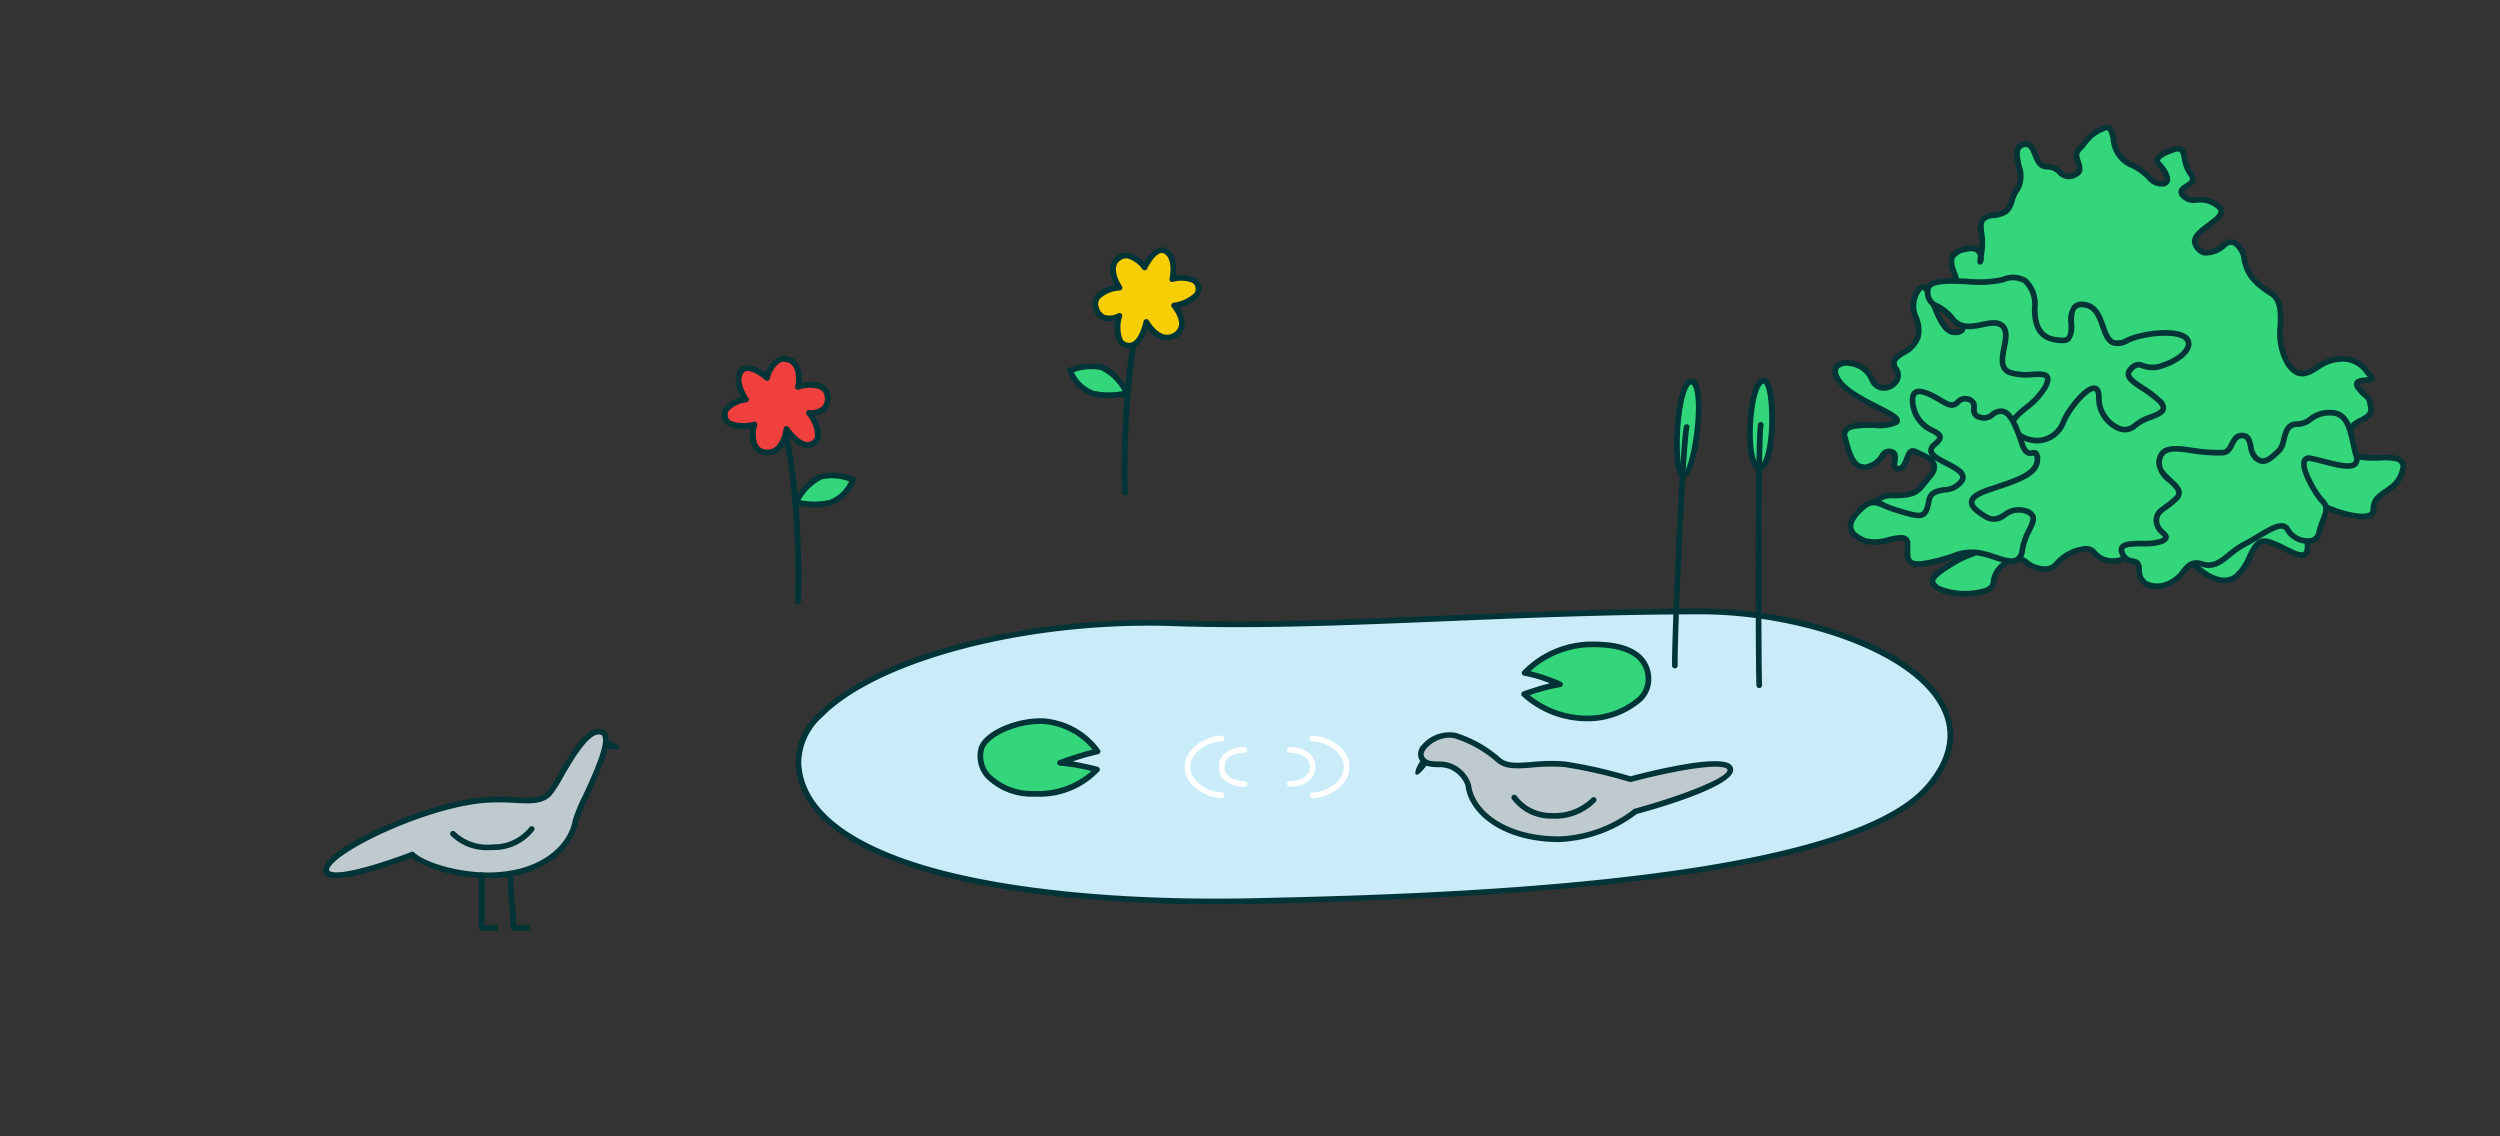 <svg xmlns="http://www.w3.org/2000/svg" width="220" height="100" viewBox="0 0 220 100">
  <rect x="0" y="0" width="220" height="100" fill="#333333" stroke="none"/>
  <defs>
    <style>
      .b1098250-021b-4cec-8097-17a346b8214e, .b57748a7-3228-46d8-9e4c-a3c05982af24 {
        fill: #33d67b;
      }

      .e5802a1d-9f2f-463d-905f-6f223c1484f5 {
        fill: #053437;
      }

      .bc38eead-7964-42cc-85f8-06b7a76abd60 {
        fill: #caecf9;
      }

      .e255883b-28f6-402b-8050-96ac4a632b8e, .f44c2c6f-123f-44e2-8e10-c8f2d8407059 {
        fill: #003437;
      }

      .a3653771-20ce-4de8-b23a-4048280841cc {
        fill: #fff;
      }

      .b57748a7-3228-46d8-9e4c-a3c05982af24, .be6853fc-5320-44a1-9c31-5e4bc784a3fc, .e255883b-28f6-402b-8050-96ac4a632b8e {
        fill-rule: evenodd;
      }

      .e51057a3-d11e-4697-921c-dab8532bacb9 {
        fill: #f0403d;
      }

      .ba476de6-0b1a-4053-8bbb-c25561372eb8 {
        fill: #f7ce05;
      }

      .be6853fc-5320-44a1-9c31-5e4bc784a3fc {
        fill: #bfcacf;
      }

      .bd4dcf60-3242-4d76-9541-15657ddbfe9c {
        fill: none;
      }
    </style>
  </defs>
  <g id="a2aad559-1fa9-444f-8b1b-db0d5071ce1a" data-name="Layer 2">
    <g id="a22ede4f-374f-4909-b078-0fcff00db3de" data-name="Layer 6">
      <g>
        <g>
          <g>
            <path class="b1098250-021b-4cec-8097-17a346b8214e" d="M182.707,15.31c-1.396.698-1.286-.643-2.572-.643s-.857-2.358-2.143-1.929.429,2.786-.429,3.858-.214,2.136-2.143,2.354-.643,1.504-1.072,3.433.857-1.072-1.5-.429-.214,2.143-.643,4.072,1.5,3.215-.214,3.215-2.143-5.358-3.215-3.643.429,2.572,0,4.072-2.786,1.5-1.929,2.786-1.5,2.572-2.143.857-4.072-1.929-3.001,0,6.001,3.215,5.144,3.858-4.929-.429-4.501,1.286.857,3.001,2.143,2.572,1.072-1.5,1.929-1.286-.214,1.5.643,1.5.643-1.929,1.5-1.5,2.358.857,1.286,2.143-1.072,1.715-3.215,1.715-2.786,1.929-1.5,3.001,1.715.429,4.072.429,7.073-1.884,6.215-.085-1.929,1.585-3.643,2.656S169.634,51.102,170.491,51.745s4.929.872,4.929-.53,2.143-2.47,2.786-1.827,2.143,1.072,2.786.214,2.572-1.715,3.215-1.072a2.173,2.173,0,0,0,3.001.429c1.5-.857,4.929-.214,5.787.643s2.572,2.143,3.858,1.072,1.286-3.429,2.786-3.001,3.429,2.143,3.429.429-.857-.643-1.286-1.715a1.74,1.74,0,0,1,2.572-1.929c1.715.857,4.501,1.5,4.501.429s.643-1.286,1.5-1.929,1.715-2.143.643-2.572-4.501.643-4.501-1.5,2.358-1.715,2.143-3.001-.214-.643-1.072-1.715,1.715-.429,1.072-1.072-.857-1.5-2.786-1.5-3.001,2.572-4.501.429.214-5.144-1.5-6.215-2.143-1.929-2.358-3.001-.857-1.929-1.715-1.286-1.929,1.286-2.572,0,3.429-2.358,1.929-3.429-2.143,0-3.001-.857,1.5-.857.643-1.929-.214-2.572-1.5-2.143-1.715.857-1.286,1.286,1.286,1.715.214,1.715-.857-.857-2.786-1.715-1.072-3.429-2.143-3.215-1.715,1.286-2.358,1.929S183.565,14.882,182.707,15.31Z"/>
            <path class="e5802a1d-9f2f-463d-905f-6f223c1484f5" d="M173.005,52.496a5.326,5.326,0,0,1-2.665-.551,1.073,1.073,0,0,1-.527-.832c.021-.509.583-.942,1.831-1.723a10.894,10.894,0,0,1,1.509-.766,3.22,3.22,0,0,0,2.042-1.787c.088-.185.09-.287.064-.319-.219-.282-1.86.063-2.946.291a17,17,0,0,1-3.107.471,13.591,13.591,0,0,0-1.754.121,2.62,2.62,0,0,1-2.479-.607,1.87,1.87,0,0,1-.646-2.092,2.303,2.303,0,0,1,2.307-1.352c1.73,0,1.921-.241,2.632-1.14.116-.146.243-.307.391-.484a.936.936,0,0,0,.304-.741c-.083-.362-.676-.633-1.152-.851-.125-.058-.246-.112-.356-.168a.217.217,0,0,0-.139-.032c-.1.04-.208.329-.286.54-.16.43-.38,1.019-.964,1.019a.595.595,0,0,1-.478-.187.909.909,0,0,1-.093-.762c.069-.446.036-.517-.133-.56-.262-.065-.327.013-.548.315a2.328,2.328,0,0,1-1.242.966,1.376,1.376,0,0,1-1.134-.053c-.703-.386-1.019-1.449-1.33-2.696a.909.909,0,0,1,.135-.819c.432-.55,1.564-.55,2.658-.539a4.731,4.731,0,0,0,1.778-.173,7.535,7.535,0,0,0-1.561-.922c-1.348-.686-3.024-1.539-3.631-2.63a1.164,1.164,0,0,1-.094-1.272,1.408,1.408,0,0,1,1.388-.449,2.624,2.624,0,0,1,2.16,1.513.903.903,0,0,0,.763.661,1.079,1.079,0,0,0,.978-.498.704.704,0,0,0-.04-.794,1.051,1.051,0,0,1-.211-.81c.09-.423.499-.683.932-.958a2.348,2.348,0,0,0,1.177-1.226,2.501,2.501,0,0,0-.155-1.547,2.692,2.692,0,0,1,.184-2.59c.075-.12.315-.489.666-.453.484.042.765.735,1.153,1.695.412,1.018.925,2.284,1.607,2.284.407,0,.466-.08.467-.08.045-.066-.092-.415-.174-.624a3.818,3.818,0,0,1-.323-2.315,3.557,3.557,0,0,0-.248-1.909,2.045,2.045,0,0,1-.116-1.597,1.763,1.763,0,0,1,1.187-.753,1.543,1.543,0,0,1,1.396.116,6.124,6.124,0,0,0-.057-1.26,1.832,1.832,0,0,1,.162-1.396,1.551,1.551,0,0,1,1.106-.472c1.102-.125,1.22-.495,1.414-1.108a3.279,3.279,0,0,1,.562-1.153c.329-.412.179-1.129.033-1.822-.179-.853-.381-1.819.512-2.117.889-.294,1.185.453,1.402.999.228.571.396.918.819.918a1.817,1.817,0,0,1,1.281.538c.335.282.535.455,1.179.131h.001c.211-.105.218-.223.046-.734a1.238,1.238,0,0,1,.103-1.362c.151-.15.302-.326.458-.508a3.826,3.826,0,0,1,2.028-1.489c.721-.135.864.551.992,1.163a2.517,2.517,0,0,0,1.301,2.068,5.299,5.299,0,0,1,1.79,1.23,1.083,1.083,0,0,0,.895.463c.143,0,.238-.027.258-.074.085-.206-.293-.858-.648-1.214a.655.655,0,0,1-.219-.632c.095-.401.589-.73,1.603-1.068a.975.975,0,0,1,.828.004c.308.179.38.543.464.966a2.759,2.759,0,0,0,.482,1.255.895.895,0,0,1,.237.699c-.059.354-.378.558-.659.737-.131.084-.35.225-.357.296-.002.018.02.078.117.176a1.049,1.049,0,0,0,.984.281,2.666,2.666,0,0,1,1.985.55.889.889,0,0,1,.438.703c.006.526-.58.963-1.199,1.426-.762.568-1.285,1.001-1.09,1.392a.977.977,0,0,0,.606.586c.465.108,1.064-.279,1.591-.674a1.066,1.066,0,0,1,1.062-.209,2.114,2.114,0,0,1,1.049,1.646c.213,1.064.634,1.832,2.245,2.838,1.003.626.975,1.791.945,3.023a5.203,5.203,0,0,0,.627,3.26c.789,1.129,1.34.789,2.25.227a3.896,3.896,0,0,1,2.046-.762,2.823,2.823,0,0,1,2.629,1.19,4.919,4.919,0,0,0,.334.384.435.435,0,0,1,.158.462c-.089.252-.399.283-.759.32a1.751,1.751,0,0,0-.579.118,1.49,1.49,0,0,0,.127.191,3.66,3.66,0,0,0,.612.629c.305.249.37.36.511,1.201.125.75-.441,1.063-.94,1.34a1.779,1.779,0,0,0-1.199,1.701.973.973,0,0,0,.265.735c.469.458,1.52.431,2.443.41a4.675,4.675,0,0,1,1.635.123.963.963,0,0,1,.647.793,2.85,2.85,0,0,1-1.232,2.211c-.154.115-.302.218-.44.312-.619.429-.96.665-.96,1.416a.701.701,0,0,1-.349.623c-.87.537-3.209-.176-4.514-.828a1.523,1.523,0,0,0-1.792.186,1.372,1.372,0,0,0-.437,1.428.597.597,0,0,0,.515.435c.432.108.789.286.789,1.372a.959.959,0,0,1-.367.893c-.47.292-1.182-.07-2.007-.484a8.596,8.596,0,0,0-1.373-.597c-.672-.189-.934.288-1.387,1.223a4.993,4.993,0,0,1-1.171,1.73c-1.572,1.311-3.609-.501-4.195-1.087-.786-.786-4.087-1.402-5.485-.604a2.413,2.413,0,0,1-3.302-.469.809.809,0,0,0-.596-.147,3.664,3.664,0,0,0-2.242,1.193,1.487,1.487,0,0,1-1.123.574,2.885,2.885,0,0,1-2.04-.763c-.165-.165-.573-.155-1.014.027a2.012,2.012,0,0,0-1.346,1.623,1.035,1.035,0,0,1-.673.937A4.804,4.804,0,0,1,173.005,52.496Zm1.772-6.581a1.044,1.044,0,0,1,.874.295.767.767,0,0,1-.006.843,3.698,3.698,0,0,1-2.294,2.031,10.29,10.29,0,0,0-1.442.73c-.766.479-1.584,1.015-1.597,1.32-.005.105.105.243.328.41a5.923,5.923,0,0,0,4.133.159c.396-.198.396-.417.396-.489a2.513,2.513,0,0,1,1.654-2.085,1.421,1.421,0,0,1,1.559.081,2.374,2.374,0,0,0,1.651.617.986.986,0,0,0,.758-.376,4.123,4.123,0,0,1,2.607-1.391,1.21,1.21,0,0,1,.984.292,1.923,1.923,0,0,0,2.7.389c1.616-.927,5.167-.238,6.087.684.511.51,2.271,2.094,3.521,1.056a4.548,4.548,0,0,0,1.041-1.563c.43-.886.879-1.799,1.974-1.485a8.938,8.938,0,0,1,1.461.63c.574.289,1.291.646,1.52.507.084-.052.13-.218.13-.468,0-.784-.154-.822-.41-.887a1.076,1.076,0,0,1-.858-.734,1.857,1.857,0,0,1,.563-1.981,2.02,2.02,0,0,1,2.353-.265c1.535.768,3.491,1.179,4.028.85a.207.207,0,0,0,.111-.197c0-1.013.519-1.372,1.176-1.827.134-.092.275-.19.424-.302a2.449,2.449,0,0,0,1.038-1.744.475.475,0,0,0-.338-.395,4.679,4.679,0,0,0-1.437-.089c-1.028.029-2.186.054-2.805-.551a1.464,1.464,0,0,1-.416-1.094,2.262,2.262,0,0,1,1.456-2.139c.55-.304.751-.453.689-.82-.119-.722-.144-.742-.333-.896a4.206,4.206,0,0,1-.687-.704.741.741,0,0,1-.196-.703c.138-.329.59-.375.988-.416.062-.007.14-.015.209-.023-.099-.107-.189-.219-.279-.33a2.329,2.329,0,0,0-2.241-1.006,3.46,3.46,0,0,0-1.783.688c-.872.537-1.859,1.149-2.923-.365A5.671,5.671,0,0,1,200.431,28.612c.027-1.134.051-2.112-.711-2.588-1.755-1.097-2.234-1.99-2.47-3.164a1.718,1.718,0,0,0-.737-1.276.597.597,0,0,0-.582.143,2.66,2.66,0,0,1-2.006.76,1.454,1.454,0,0,1-.939-.849c-.398-.795.471-1.443,1.238-2.016.446-.334,1.001-.748.998-1.021-.001-.092-.078-.193-.229-.302a2.193,2.193,0,0,0-1.663-.457,1.53,1.53,0,0,1-1.369-.427.715.715,0,0,1-.261-.584c.033-.309.313-.488.585-.662.193-.124.413-.265.436-.398a.473.473,0,0,0-.135-.305,3.206,3.206,0,0,1-.582-1.47c-.059-.291-.112-.566-.225-.632a.603.603,0,0,0-.419.039c-1.143.381-1.262.657-1.273.709-.01.042.019.097.085.163.272.272.996,1.181.757,1.759a.687.687,0,0,1-.72.383,1.564,1.564,0,0,1-1.248-.609,4.805,4.805,0,0,0-1.64-1.127,2.958,2.958,0,0,1-1.587-2.423c-.152-.728-.218-.812-.405-.775a3.401,3.401,0,0,0-1.747,1.326c-.165.191-.324.375-.483.534-.187.187-.117.445.019.85.136.406.342,1.021-.297,1.341h-.001a1.314,1.314,0,0,1-1.726-.197,1.343,1.343,0,0,0-.958-.419c-.792,0-1.064-.684-1.283-1.232-.269-.674-.397-.838-.78-.71-.424.142-.377.6-.181,1.54a2.701,2.701,0,0,1-.132,2.237,2.83,2.83,0,0,0-.477.992c-.211.665-.41,1.293-1.834,1.453a1.151,1.151,0,0,0-.771.286c-.155.196-.112.562-.058,1.025a5.496,5.496,0,0,1-.026,1.928c-.011.047-.02.09-.028.129a.91.91,0,0,1-.112.643.267.267,0,0,1-.308.051c-.148-.08-.188-.198-.087-.71a.567.567,0,0,0-.129-.273c-.218-.237-.67-.174-1.015-.081a1.349,1.349,0,0,0-.877.508c-.151.281-.012.709.151,1.204a4.024,4.024,0,0,1,.261,2.174,3.352,3.352,0,0,0,.301,2.023c.176.449.314.804.121,1.088a1.034,1.034,0,0,1-.88.299c-1.02,0-1.578-1.379-2.07-2.597-.206-.508-.551-1.359-.733-1.385,0,0-.07.015-.199.221a2.197,2.197,0,0,0-.132,2.17,2.921,2.921,0,0,1,.16,1.838,2.804,2.804,0,0,1-1.389,1.511c-.342.218-.665.423-.711.64a.598.598,0,0,0,.138.429,1.204,1.204,0,0,1,.054,1.326,1.613,1.613,0,0,1-1.451.741,1.406,1.406,0,0,1-1.188-.983,2.145,2.145,0,0,0-1.749-1.191.991.991,0,0,0-.914.229c-.137.205-.013.522.115.753.532.957,2.134,1.771,3.42,2.427,1.227.624,1.817.942,1.853,1.351a.445.445,0,0,1-.197.402,4.065,4.065,0,0,1-2.102.287c-.891-.005-1.981-.009-2.263.348a.414.414,0,0,0-.044.39c.272,1.089.561,2.091,1.087,2.379a.888.888,0,0,0,.734.017,1.848,1.848,0,0,0,.996-.785.925.925,0,0,1,1.073-.506c.653.163.558.786.506,1.12a1.08,1.08,0,0,0-.021.361c.001-.001.009.011.098.011.221,0,.339-.274.495-.693.13-.349.265-.709.571-.83a.653.653,0,0,1,.545.05c.106.053.222.105.342.16.606.277,1.294.592,1.432,1.194a1.366,1.366,0,0,1-.406,1.173c-.145.174-.27.331-.383.475-.744.94-1.052,1.329-3.024,1.329a1.824,1.824,0,0,0-1.836,1.021,1.379,1.379,0,0,0,.496,1.537,2.137,2.137,0,0,0,2.099.496,13.934,13.934,0,0,1,1.813-.125,16.694,16.694,0,0,0,3.005-.46A14.684,14.684,0,0,1,174.778,45.915Z"/>
          </g>
          <g>
            <path class="b1098250-021b-4cec-8097-17a346b8214e" d="M187.212,29.953c-2.662,1.331-1.568-2.823-3.764-3.137s-.314,3.137-1.882,3.137-2.51-.627-2.51-2.823-.941-3.137-2.823-2.51-6.587-.627-6.587.941.941.941,2.196,2.51,3.451-.314,4.392.627-.941,3.451.627,4.078,4.078-.627,3.137,1.255-4.078,2.823-2.51,4.078a2.523,2.523,0,0,0,4.078-.941c.627-1.568,3.137-4.392,3.137-2.196s2.196,3.451,3.137,2.51,3.451-.941,2.196-2.196-3.451-1.882-2.51-2.823.941.314,2.823-.314,2.823-1.882,1.882-2.51S188.467,29.325,187.212,29.953Z"/>
            <path class="e5802a1d-9f2f-463d-905f-6f223c1484f5" d="M179.257,39.028a3.085,3.085,0,0,1-1.926-.724,1.167,1.167,0,0,1-.525-.892c-.007-.605.604-1.115,1.312-1.705a6.233,6.233,0,0,0,1.656-1.789c.235-.471.176-.605.161-.626-.091-.141-.647-.113-1.099-.093a5.076,5.076,0,0,1-2.068-.191c-1.057-.423-.832-1.549-.652-2.453.139-.695.27-1.353-.059-1.681-.319-.319-.896-.202-1.562-.068-.914.188-2.052.418-2.85-.579a4.017,4.017,0,0,0-1.31-1.086,1.482,1.482,0,0,1-.94-1.58.835.835,0,0,1,.263-.627c.561-.536,1.891-.481,3.437-.414a10.14,10.14,0,0,0,3.06-.138,2.386,2.386,0,0,1,2.213.125,3.069,3.069,0,0,1,.938,2.622c0,2.136.903,2.573,2.26,2.573a.366.366,0,0,0,.283-.092c.182-.184.178-.667.174-1.135a2.159,2.159,0,0,1,.415-1.684,1.241,1.241,0,0,1,1.046-.224c1.137.162,1.509,1.219,1.808,2.067.205.583.398,1.134.769,1.283a1.35,1.35,0,0,0,1.04-.19c1.229-.615,4.2-1.013,5.271-.298a.965.965,0,0,1,.472.955c-.103.76-1.05,1.545-2.414,1.999a2.64,2.64,0,0,1-1.922.04c-.332-.111-.442-.147-.804.214-.167.167-.157.266-.153.298.028.284.604.663,1.161,1.029a9.494,9.494,0,0,1,1.502,1.143,1.026,1.026,0,0,1,.404.906c-.096.464-.651.685-1.296.94a4.046,4.046,0,0,0-1.304.702,1.549,1.549,0,0,1-1.738.23,3.127,3.127,0,0,1-1.826-2.916c0-.317-.062-.534-.157-.553-.493-.083-2.013,1.631-2.497,2.842a2.756,2.756,0,0,1-1.853,1.678A2.714,2.714,0,0,1,179.257,39.028Zm.115-6.346c.453,0,.803.062.981.337.218.334.028.801-.133,1.123a6.611,6.611,0,0,1-1.783,1.949c-.584.487-1.136.948-1.132,1.316a.718.718,0,0,0,.338.506,2.454,2.454,0,0,0,2.174.541,2.259,2.259,0,0,0,1.516-1.38c.464-1.156,2.142-3.344,3.057-3.146.257.049.562.271.562,1.043a2.659,2.659,0,0,0,1.518,2.454,1.059,1.059,0,0,0,1.193-.121,4.372,4.372,0,0,1,1.473-.813c.445-.177.95-.377.991-.576.02-.097-.078-.262-.269-.452a9.115,9.115,0,0,0-1.424-1.078c-.743-.49-1.33-.877-1.384-1.396a.864.864,0,0,1,.298-.702,1.058,1.058,0,0,1,1.314-.335,2.171,2.171,0,0,0,1.606-.04c1.28-.426,2.014-1.123,2.076-1.591a.471.471,0,0,0-.253-.473c-.831-.555-3.554-.278-4.769.329h0a1.775,1.775,0,0,1-1.452.207c-.579-.234-.81-.889-1.053-1.581-.293-.833-.57-1.619-1.406-1.739a.799.799,0,0,0-.646.106c-.253.221-.248.771-.244,1.303a2.084,2.084,0,0,1-.319,1.49.862.862,0,0,1-.638.24c-1.908,0-2.76-.948-2.76-3.073a2.637,2.637,0,0,0-.731-2.217,1.926,1.926,0,0,0-1.762-.056,10.356,10.356,0,0,1-3.239.163c-1.247-.054-2.663-.114-3.069.275a.339.339,0,0,0-.108.266,1.013,1.013,0,0,0,.687,1.145,4.522,4.522,0,0,1,1.454,1.209c.606.759,1.457.584,2.359.402.74-.15,1.505-.305,2.015.204.518.518.354,1.338.195,2.132-.201,1.01-.277,1.641.348,1.891a4.586,4.586,0,0,0,1.859.157C179.012,32.691,179.2,32.682,179.372,32.682Zm7.84-2.729h0Z"/>
          </g>
          <g>
            <path class="b1098250-021b-4cec-8097-17a346b8214e" d="M176.1,36.185c-.84,0-.797.797-1.859.531s0-1.328-1.062-1.594-.797,1.062-2.125.266-3.187-1.859-2.656.531,3.453,1.859,1.859,3.187,3.187,1.859,2.391,3.187-2.656.266-2.922,1.859-.797,1.328-2.656.797-2.125-1.328-3.453,0-.797,2.125.531,2.656,3.719-1.062,3.719.266-.266,2.125,2.125,1.594,2.656-1.062,4.25-.797,3.453,1.594,3.719-.266,1.859-2.922.266-3.453-2.125,1.328-3.453.531-2.125-1.594.266-2.391,4.25-1.328,4.25-2.656-.797.266-1.328-1.328S176.897,36.185,176.1,36.185Z"/>
            <path class="e5802a1d-9f2f-463d-905f-6f223c1484f5" d="M168.796,49.882a1.273,1.273,0,0,1-.836-.232c-.371-.304-.361-.82-.35-1.418.003-.114.005-.234.005-.358a.295.295,0,0,0-.07-.234c-.174-.139-.75-.008-1.258.107a4.013,4.013,0,0,1-2.233.094c-.857-.343-1.326-.766-1.435-1.293-.109-.532.159-1.112.819-1.772a1.818,1.818,0,0,1,2.529-.49,9.716,9.716,0,0,0,1.169.427l.335.097c.831.24,1.379.399,1.633.241.166-.104.284-.402.373-.936.171-1.025.922-1.146,1.585-1.254a1.689,1.689,0,0,0,1.369-.693.277.277,0,0,0,.046-.233c-.089-.312-.73-.644-1.297-.936-.739-.381-1.438-.741-1.498-1.286a.921.921,0,0,1,.413-.796c.388-.322.381-.44.381-.445-.008-.08-.304-.244-.499-.353a3.168,3.168,0,0,1-1.825-2.143c-.187-.842-.106-1.374.245-1.628.592-.423,1.653.149,2.784.827.585.351.721.229.949.021a1.067,1.067,0,0,1,1.107-.314.892.892,0,0,1,.721,1.039c0,.322,0,.469.342.555a.843.843,0,0,0,.888-.188,1.382,1.382,0,0,1,.911-.351c.984,0,1.554,1.463,2.097,3.093.216.646.411.621.637.589a.584.584,0,0,1,.497.095.912.912,0,0,1,.207.724c0,1.43-1.765,2.014-3.999,2.753l-.422.141c-1.188.396-1.349.726-1.362.85-.041.377.853.913,1.146,1.089.544.329.902.116,1.396-.181a2.216,2.216,0,0,1,2.008-.373,1.2,1.2,0,0,1,.808.61c.177.419-.053.894-.318,1.443a5.644,5.644,0,0,0-.587,1.672,1.334,1.334,0,0,1-.558,1.024c-.553.345-1.346.08-2.184-.195a8.729,8.729,0,0,0-1.266-.352,3.774,3.774,0,0,0-2.211.25,19.123,19.123,0,0,1-1.943.544A5.965,5.965,0,0,1,168.796,49.882Zm-1.52-2.802a.899.899,0,0,1,.58.168.753.753,0,0,1,.259.625c0,.128-.002.251-.005.368-.01.487-.017.872.166,1.021.213.175.758.16,1.659-.04a18.395,18.395,0,0,0,1.897-.531,4.274,4.274,0,0,1,2.448-.269,9.407,9.407,0,0,1,1.341.37c.726.24,1.411.467,1.764.246a.887.887,0,0,0,.326-.67,6.127,6.127,0,0,1,.631-1.819c.213-.44.396-.82.308-1.031-.053-.125-.223-.236-.505-.33a1.736,1.736,0,0,0-1.593.327,1.649,1.649,0,0,1-1.91.182c-.759-.456-1.452-.962-1.386-1.573.055-.497.596-.9,1.701-1.27l.423-.141c2.043-.676,3.656-1.21,3.656-2.278a.809.809,0,0,0-.043-.353c.009.017-.051.024-.095.03-.431.059-.873-.015-1.178-.927-.443-1.331-.972-2.751-1.622-2.751a.89.89,0,0,0-.607.249,1.326,1.326,0,0,1-1.312.274.892.892,0,0,1-.721-1.039c0-.322,0-.469-.342-.555a.589.589,0,0,0-.65.2c-.338.307-.709.538-1.543.038-.604-.364-1.859-1.122-2.234-.851-.076.055-.235.274-.049,1.112a2.704,2.704,0,0,0,1.579,1.814c.388.216.723.401.755.743.024.268-.143.529-.559.877-.115.096-.25.235-.236.356.03.278.695.621,1.23.896.72.371,1.399.722,1.548,1.243a.774.774,0,0,1-.097.628,2.164,2.164,0,0,1-1.719.929c-.696.113-1.064.202-1.171.843-.119.713-.293,1.083-.602,1.276-.44.279-1.041.104-2.037-.184l-.333-.097a10.239,10.239,0,0,1-1.226-.446c-.866-.363-1.127-.474-1.982.383-.525.525-.755.969-.684,1.318.071.345.451.657,1.131.929a3.679,3.679,0,0,0,1.937-.116A5.411,5.411,0,0,1,167.277,47.08Z"/>
          </g>
          <g>
            <path class="b1098250-021b-4cec-8097-17a346b8214e" d="M200.618,39.584c-1.081,1.081-1.454,1.194-2.066.754-.698-.502-.251-2.01-1.256-2.01s-.754,1.507-1.759,1.507a15.689,15.689,0,0,1-3.015-.251c-1.759-.251-2.512,0-2.512,1.256s2.512,2.01,1.507,3.015-1.759,1.005-1.759,2.01,1.507,1.256.502,1.759-4.02-.251-3.517,1.005,1.507.251,1.507,1.507,1.005,1.759,2.512,1.256,1.507-2.261,3.015-1.759,2.261-1.005,3.768-1.759,3.266-2.261,3.768-1.256,2.512,1.507,2.764.251,1.061-2.01.307-2.764-2.568-4.02-1.061-3.768,4.522,1.507,4.02-.251-.502-3.768-2.261-3.768-1.703,1.005-2.959,1.005S201.12,39.081,200.618,39.584Z"/>
            <path class="e5802a1d-9f2f-463d-905f-6f223c1484f5" d="M189.705,51.833a1.817,1.817,0,0,1-1.078-.309,1.625,1.625,0,0,1-.626-1.389c0-.436-.081-.452-.384-.513a1.306,1.306,0,0,1-1.105-.902.712.712,0,0,1,.027-.689c.289-.431,1.074-.439,1.983-.45a4.664,4.664,0,0,0,1.626-.182c.182-.09.211-.143.213-.145-.018-.016-.143-.138-.226-.219a1.628,1.628,0,0,1-.627-1.171c0-.784.408-1.075.926-1.444a6.649,6.649,0,0,0,.906-.743c.167-.167.165-.277.164-.314-.006-.253-.357-.576-.697-.89a2.458,2.458,0,0,1-1.048-1.634,1.535,1.535,0,0,1,.448-1.232c.421-.364,1.125-.446,2.35-.271a15.501,15.501,0,0,0,2.979.248c.332,0,.459-.223.656-.615.198-.397.445-.892,1.103-.892.771,0,.919.688,1.026,1.19a1.405,1.405,0,0,0,.376.866c.42.303.634.383,1.742-.728h0a1.929,1.929,0,0,0,.285-.756c.165-.666.393-1.578,1.399-1.578a1.616,1.616,0,0,0,1.057-.394,2.857,2.857,0,0,1,1.902-.611c1.604,0,1.93,1.468,2.243,2.887.078.353.158.713.258,1.063a.938.938,0,0,1-.14.966c-.503.519-1.711.204-2.987-.127-.435-.112-.844-.218-1.174-.272-.22-.036-.249.028-.259.049-.257.499.867,2.626,1.537,3.296.624.623.369,1.265.1,1.944a5.968,5.968,0,0,0-.338,1.045,1.134,1.134,0,0,1-1.022.932,2.314,2.314,0,0,1-2.21-1.121.305.305,0,0,0-.197-.18c-.395-.126-1.272.406-2.04.869-.395.237-.803.482-1.195.68a7.182,7.182,0,0,0-1.3.899c-.791.641-1.541,1.245-2.66.872-.695-.232-.959.088-1.396.615a3.179,3.179,0,0,1-1.461,1.144A3.645,3.645,0,0,1,189.705,51.833Zm1.777-12.087a1.43,1.43,0,0,0-.946.239,1.066,1.066,0,0,0-.276.855c0,.451.45.865.886,1.266.437.401.85.781.859,1.248a.928.928,0,0,1-.311.678,7.051,7.051,0,0,1-.97.796c-.491.352-.716.512-.716,1.038a1.192,1.192,0,0,0,.477.813c.21.205.407.398.365.667-.039.255-.292.408-.479.501a4.779,4.779,0,0,1-1.844.234c-.604.007-1.432.017-1.573.229-.036.054-.008.152.021.226a.819.819,0,0,0,.738.598c.332.066.786.157.786,1.003a1.132,1.132,0,0,0,.418.982,2.002,2.002,0,0,0,1.766.036,2.695,2.695,0,0,0,1.233-.986c.452-.548.918-1.11,1.939-.772.86.289,1.446-.187,2.188-.786a7.707,7.707,0,0,1,1.391-.958c.375-.188.774-.429,1.161-.661.978-.589,1.817-1.102,2.438-.921a.809.809,0,0,1,.505.437,1.807,1.807,0,0,0,1.696.849.637.637,0,0,0,.599-.533,6.378,6.378,0,0,1,.363-1.132c.272-.686.387-1.032.012-1.406-.578-.578-2.075-3.009-1.629-3.878a.674.674,0,0,1,.786-.314c.352.059.771.168,1.217.283.878.227,2.207.571,2.504.262.099-.102.064-.317.018-.48-.103-.359-.185-.73-.265-1.092-.343-1.547-.611-2.495-1.756-2.495a2.398,2.398,0,0,0-1.614.521,2.096,2.096,0,0,1-1.345.484c-.575,0-.729.453-.914,1.198a2.11,2.11,0,0,1-.417.989h0c-1.072,1.072-1.593,1.353-2.389.78a1.796,1.796,0,0,1-.572-1.167c-.124-.578-.202-.796-.537-.796-.332,0-.459.223-.656.615-.198.397-.445.892-1.103.892a15.941,15.941,0,0,1-3.05-.254A7.42,7.42,0,0,0,191.483,39.746Z"/>
          </g>
        </g>
        <g>
          <path class="bc38eead-7964-42cc-85f8-06b7a76abd60" d="M149.722,53.811c-17.285,0-32.912,1.509-46.424,1.037-16.092-.562-33.376,5.203-33.04,12.324.455,9.621,21.372,12.543,40.335,12.114,17.867-.405,51.952-1.557,59.137-10.114S162.222,53.811,149.722,53.811Z"/>
          <path class="f44c2c6f-123f-44e2-8e10-c8f2d8407059" d="M107.018,79.578c-18.225,0-36.575-3.22-37.01-12.394a5.97,5.97,0,0,1,2.028-4.46c5.018-5.079,18.469-8.562,31.271-8.126,7.356.257,15.395-.076,23.902-.43,7.202-.299,14.649-.607,22.513-.607,8.619,0,19.057,3.267,21.604,8.733,1.067,2.29.595,4.658-1.404,7.039-6.797,8.094-37.112,9.699-59.323,10.203C109.41,79.564,108.213,79.578,107.018,79.578Zm-5.946-24.518c-11.985,0-24.036,3.314-28.68,8.016a5.496,5.496,0,0,0-1.884,4.085c.253,5.348,7.229,8.169,13.037,9.595,6.959,1.709,16.564,2.521,27.042,2.281,14.089-.319,51.515-1.168,58.952-10.025,1.863-2.219,2.312-4.407,1.334-6.506-2.431-5.216-12.872-8.444-21.151-8.444-7.853,0-15.295.309-22.492.607-8.517.353-16.561.687-23.94.43C102.552,55.073,101.811,55.06,101.072,55.06Z"/>
        </g>
        <g>
          <path class="a3653771-20ce-4de8-b23a-4048280841cc" d="M113.507,69.238a.25.25,0,0,1,0-.5c.071,0,1.75-.02,1.75-1.25s-1.679-1.25-1.75-1.25a.25.25,0,0,1,0-.5c.778,0,2.25.366,2.25,1.75S114.285,69.238,113.507,69.238Z"/>
          <path class="a3653771-20ce-4de8-b23a-4048280841cc" d="M115.507,70.238a.25.25,0,0,1,0-.5c.934,0,2.75-.794,2.75-2.25s-1.816-2.25-2.75-2.25a.25.25,0,0,1,0-.5c1.134,0,3.25.944,3.25,2.75S116.641,70.238,115.507,70.238Z"/>
          <path class="a3653771-20ce-4de8-b23a-4048280841cc" d="M109.507,69.238c-.778,0-2.25-.366-2.25-1.75s1.472-1.75,2.25-1.75a.25.25,0,0,1,0,.5c-.071,0-1.75.02-1.75,1.25s1.679,1.25,1.75,1.25a.25.25,0,0,1,0,.5Z"/>
          <path class="a3653771-20ce-4de8-b23a-4048280841cc" d="M107.507,70.238c-1.134,0-3.25-.944-3.25-2.75s2.116-2.75,3.25-2.75a.25.25,0,0,1,0,.5c-.934,0-2.75.794-2.75,2.25s1.816,2.25,2.75,2.25a.25.25,0,0,1,0,.5Z"/>
        </g>
        <g>
          <path class="b1098250-021b-4cec-8097-17a346b8214e" d="M86.318,66.037c-.385,2.268,1.815,3.735,4.65,3.818a7.094,7.094,0,0,0,5.567-2.143,20.552,20.552,0,0,0-3.253-.58,28.607,28.607,0,0,1,3.303-1.009,6.53,6.53,0,0,0-4.81-2.66C89.406,63.375,86.555,64.64,86.318,66.037Z"/>
          <path class="f44c2c6f-123f-44e2-8e10-c8f2d8407059" d="M91.236,70.109c-.091,0-.183-.001-.275-.004a5.674,5.674,0,0,1-4.266-1.708,2.914,2.914,0,0,1-.622-2.402h0c.271-1.603,3.376-2.874,5.712-2.782a6.719,6.719,0,0,1,5.008,2.771.25.25,0,0,1-.155.384,22.317,22.317,0,0,0-2.231.637c1.003.167,2.125.45,2.191.467a.25.25,0,0,1,.132.4A7.23,7.23,0,0,1,91.236,70.109Zm.309-6.4c-2.226,0-4.78,1.197-4.979,2.37h0a2.396,2.396,0,0,0,.517,2.001A5.259,5.259,0,0,0,90.975,69.605a7.119,7.119,0,0,0,5.071-1.754,16.589,16.589,0,0,0-2.764-.469.25.25,0,0,1-.088-.484c.072-.026,1.622-.605,2.951-.932A6.221,6.221,0,0,0,91.766,63.713C91.693,63.71,91.619,63.709,91.544,63.709ZM86.319,66.037h0Z"/>
        </g>
        <g>
          <path class="b1098250-021b-4cec-8097-17a346b8214e" d="M139.63,56.718c3.207-.129,5.353.742,5.433,2.996.072,2.035-2.606,3.501-5.689,3.503a8.337,8.337,0,0,1-5.255-2.133,19.116,19.116,0,0,1,3.16-.865,15.854,15.854,0,0,0-3.114-1.003A8.34,8.34,0,0,1,139.63,56.718Z"/>
          <path class="f44c2c6f-123f-44e2-8e10-c8f2d8407059" d="M139.369,63.467a8.507,8.507,0,0,1-5.423-2.204.251.251,0,0,1,.089-.415c.067-.024,1.305-.468,2.354-.72a12.022,12.022,0,0,0-2.259-.665.25.25,0,0,1-.151-.413,8.513,8.513,0,0,1,5.642-2.582h0c2.244-.082,3.858.302,4.789,1.166a2.849,2.849,0,0,1,.904,2.071,2.713,2.713,0,0,1-.827,1.993,7.316,7.316,0,0,1-5.112,1.769Zm-4.755-2.29a8.002,8.002,0,0,0,4.755,1.79h.006a6.815,6.815,0,0,0,4.752-1.615,2.197,2.197,0,0,0,.688-1.629,2.37,2.37,0,0,0-.744-1.723c-.819-.759-2.346-1.119-4.43-1.032h0a8.094,8.094,0,0,0-4.958,2.092,18.224,18.224,0,0,1,2.697.931.25.25,0,0,1-.077.478A15.659,15.659,0,0,0,134.614,61.177Zm5.017-4.459h0Z"/>
        </g>
        <g>
          <path class="b1098250-021b-4cec-8097-17a346b8214e" d="M148.829,33.58c-1.29-.065-1.7,8.363-.68,8.227S150.189,33.648,148.829,33.58Z"/>
          <path class="f44c2c6f-123f-44e2-8e10-c8f2d8407059" d="M148.125,42.059a.486.486,0,0,1-.407-.243c-.705-1.04-.41-6.487.433-7.985.193-.346.417-.519.69-.5h0c.539.027.828.692.884,2.035.089,2.15-.516,6.553-1.543,6.689A.485.485,0,0,1,148.125,42.059Zm.689-8.229c-.052,0-.219.117-.409.663-.747,2.139-.713,6.739-.246,7.074.48-.209,1.355-4.669.996-6.942-.099-.619-.26-.791-.34-.795h-.001Z"/>
        </g>
        <g>
          <path class="b1098250-021b-4cec-8097-17a346b8214e" d="M155.22,33.512c-1.282-.16-1.768,7.479-.408,7.615S156.308,33.648,155.22,33.512Z"/>
          <path class="f44c2c6f-123f-44e2-8e10-c8f2d8407059" d="M154.853,41.38c-.021,0-.044-.001-.065-.003-.28-.028-.506-.233-.672-.61-.674-1.526-.368-6.013.489-7.164a.696.696,0,0,1,.646-.338h0c1.091.136.999,4.013.843,5.409C155.892,40.47,155.475,41.38,154.853,41.38Zm.329-7.619c-.064,0-.144.097-.176.14-.753,1.012-1.032,5.309-.434,6.665.085.19.181.306.264.313l.008.001c.123,0,.399-.278.614-1.35.472-2.355.163-5.635-.271-5.77Zm.007,0h0Z"/>
        </g>
        <path class="f44c2c6f-123f-44e2-8e10-c8f2d8407059" d="M154.812,60.551a.25.25,0,0,1-.25-.239c-.075-1.819-.134-21.531.142-22.971a.244.244,0,0,1,.292-.198.248.248,0,0,1,.198.292c-.251,1.318-.214,20.87-.132,22.855a.25.25,0,0,1-.239.261Z"/>
        <path class="f44c2c6f-123f-44e2-8e10-c8f2d8407059" d="M147.391,58.822a.251.251,0,0,1-.25-.241c-.058-1.618.674-19.519,1.037-21.046a.25.25,0,1,1,.486.115c-.318,1.336-1.1,18.8-1.023,20.913a.251.251,0,0,1-.241.259Z"/>
        <g>
          <g>
            <path class="b57748a7-3228-46d8-9e4c-a3c05982af24" d="M72.263,41.944c-1.223.406-2.222,2.25-2.222,2.25a6.993,6.993,0,0,0,3.033.036A3.685,3.685,0,0,0,75.07,42.215,5.169,5.169,0,0,0,72.263,41.944Z"/>
            <path class="f44c2c6f-123f-44e2-8e10-c8f2d8407059" d="M71.769,44.639a8.336,8.336,0,0,1-1.788-.203.25.25,0,0,1-.16-.362c.043-.079,1.062-1.936,2.363-2.368h0a5.342,5.342,0,0,1,2.976.276.254.254,0,0,1,.14.134.25.25,0,0,1,.002.193,3.892,3.892,0,0,1-2.159,2.16A5.083,5.083,0,0,1,71.769,44.639Zm-1.332-.622a6.252,6.252,0,0,0,2.568-.028A3.19,3.19,0,0,0,74.723,42.362a4.443,4.443,0,0,0-2.381-.182A4.534,4.534,0,0,0,70.437,44.017Z"/>
          </g>
          <path class="f44c2c6f-123f-44e2-8e10-c8f2d8407059" d="M70.217,53.214l-.02-.001a.25.25,0,0,1-.23-.269c.125-1.617.101-12.939-1.814-16.878a.25.25,0,1,1,.449-.219C70.595,39.943,70.598,51.28,70.466,52.983A.249.249,0,0,1,70.217,53.214Z"/>
          <g>
            <path class="e51057a3-d11e-4697-921c-dab8532bacb9" d="M69.343,31.638c-1.401-.374-1.846,1.626-1.846,1.626s-1.626-1.494-2.286-.571.44,2.462.44,2.462-2.11.308-1.846,1.538,2.593.659,2.593.659-.744,2.35,1.099,2.462c1.451.088,1.714-2.066,1.714-2.066s1.292,1.928,2.33,1.275c1.187-.747-.352-2.681-.352-2.681s1.802.176,1.626-1.451-2.593-.835-2.593-.835S70.662,31.99,69.343,31.638Z"/>
            <path class="f44c2c6f-123f-44e2-8e10-c8f2d8407059" d="M67.587,40.067q-.053,0-.105-.003a1.466,1.466,0,0,1-1.189-.605,2.492,2.492,0,0,1-.227-1.789,3.212,3.212,0,0,1-2.001-.21,1.082,1.082,0,0,1-.504-.714,1.109,1.109,0,0,1,.175-.9,2.694,2.694,0,0,1,1.513-.862c-.308-.539-.804-1.646-.24-2.436a.936.936,0,0,1,.681-.399,2.738,2.738,0,0,1,1.679.684,2.522,2.522,0,0,1,.934-1.292,1.378,1.378,0,0,1,1.106-.143c1.157.309,1.182,1.646,1.115,2.321a2.797,2.797,0,0,1,1.97.158,1.275,1.275,0,0,1,.572.986,1.476,1.476,0,0,1-.368,1.258,1.757,1.757,0,0,1-1.038.457,2.955,2.955,0,0,1,.562,1.851,1.152,1.152,0,0,1-.548.806c-.873.551-1.834-.326-2.329-.906C69.154,39.006,68.682,40.067,67.587,40.067ZM66.398,37.102a.25.25,0,0,1,.238.325,2.469,2.469,0,0,0,.069,1.749.976.976,0,0,0,.807.388c.022.002.045.003.066.003,1.145,0,1.383-1.831,1.385-1.85a.25.25,0,0,1,.456-.109c.011.018,1.18,1.709,1.988,1.202a.66.66,0,0,0,.32-.465,3.066,3.066,0,0,0-.734-1.849.249.249,0,0,1-.024-.274.238.238,0,0,1,.243-.13,1.613,1.613,0,0,0,1.131-.324,1.006,1.006,0,0,0,.224-.852.785.785,0,0,0-.346-.62,2.759,2.759,0,0,0-1.922-.004.245.245,0,0,1-.244-.052.249.249,0,0,1-.077-.237c.004-.019.373-1.838-.699-2.124h0a.885.885,0,0,0-.717.087,2.442,2.442,0,0,0-.821,1.353.25.25,0,0,1-.169.184.245.245,0,0,1-.244-.054c-.264-.243-1.07-.856-1.588-.804a.434.434,0,0,0-.325.193c-.455.638.163,1.783.439,2.17a.25.25,0,0,1-.167.393,2.657,2.657,0,0,0-1.541.729.623.623,0,0,0-.097.51.597.597,0,0,0,.281.396,3.256,3.256,0,0,0,2.008.073A.248.248,0,0,1,66.398,37.102Z"/>
          </g>
        </g>
        <g>
          <g>
            <path class="b57748a7-3228-46d8-9e4c-a3c05982af24" d="M96.965,32.336c1.223.406,2.222,2.25,2.222,2.25a6.993,6.993,0,0,1-3.033.036,3.684,3.684,0,0,1-1.996-2.014A5.169,5.169,0,0,1,96.965,32.336Z"/>
            <path class="f44c2c6f-123f-44e2-8e10-c8f2d8407059" d="M97.46,35.032a5.064,5.064,0,0,1-1.375-.171,3.892,3.892,0,0,1-2.159-2.16.25.25,0,0,1,.002-.193.253.253,0,0,1,.14-.134,5.368,5.368,0,0,1,2.977-.275c1.302.433,2.319,2.289,2.362,2.368a.25.25,0,0,1-.16.362A8.306,8.306,0,0,1,97.46,35.032ZM94.504,32.754a3.19,3.19,0,0,0,1.718,1.627,6.254,6.254,0,0,0,2.568.029,4.537,4.537,0,0,0-1.904-1.837h0A4.431,4.431,0,0,0,94.504,32.754Z"/>
          </g>
          <path class="f44c2c6f-123f-44e2-8e10-c8f2d8407059" d="M99.01,43.605a.249.249,0,0,1-.249-.23c-.131-1.705-.125-13.047,1.863-17.135a.247.247,0,0,1,.334-.115.25.25,0,0,1,.115.334c-1.911,3.931-1.938,15.259-1.814,16.877a.25.25,0,0,1-.229.269Z"/>
          <g>
            <path class="ba476de6-0b1a-4053-8bbb-c25561372eb8" d="M98.398,22.744c1.149-.885,2.33.789,2.33.789s.925-2.006,1.889-1.408.543,2.441.543,2.441,2.065-.529,2.296.708-2.139,1.608-2.139,1.608,1.593,1.881-.065,2.695c-1.305.64-2.378-1.246-2.378-1.246s-.449,2.277-1.658,2.074c-1.383-.232-.709-2.61-.709-2.61s-1.595.857-2.06-.712,2.071-1.77,2.071-1.77S97.317,23.577,98.398,22.744Z"/>
            <path class="f44c2c6f-123f-44e2-8e10-c8f2d8407059" d="M99.372,30.669a1.227,1.227,0,0,1-1.013-.549,2.961,2.961,0,0,1-.194-1.926,1.747,1.747,0,0,1-1.134-.021,1.477,1.477,0,0,1-.823-1.019,1.271,1.271,0,0,1,.147-1.132,2.799,2.799,0,0,1,1.755-.904c-.32-.598-.814-1.842.135-2.572a1.395,1.395,0,0,1,1.075-.294,2.524,2.524,0,0,1,1.359.832,2.727,2.727,0,0,1,1.286-1.278.944.944,0,0,1,.782.106c.825.511.794,1.725.718,2.34a2.708,2.708,0,0,1,1.728.213,1.113,1.113,0,0,1,.509.763,1.086,1.086,0,0,1-.19.854,3.21,3.21,0,0,1-1.765.965,2.495,2.495,0,0,1,.479,1.738,1.46,1.46,0,0,1-.863,1.017,1.983,1.983,0,0,1-2.387-.884C100.757,29.595,100.269,30.669,99.372,30.669Zm-.865-3.123a.245.245,0,0,1,.156.056.249.249,0,0,1,.084.263,3.07,3.07,0,0,0,.035,1.988.662.662,0,0,0,.475.307c.959.167,1.368-1.855,1.372-1.876a.249.249,0,0,1,.205-.197.236.236,0,0,1,.257.122c.011.017.972,1.681,2.051,1.145a.977.977,0,0,0,.595-.669c.152-.725-.603-1.632-.61-1.641a.25.25,0,0,1,.152-.408,3.276,3.276,0,0,0,1.826-.842.592.592,0,0,0,.105-.473.617.617,0,0,0-.286-.433,2.64,2.64,0,0,0-1.701-.079.248.248,0,0,1-.236-.063.252.252,0,0,1-.07-.234c.105-.465.233-1.761-.432-2.172a.424.424,0,0,0-.374-.053c-.505.15-1.006,1.027-1.156,1.353a.251.251,0,0,1-.204.145.295.295,0,0,1-.227-.104,2.443,2.443,0,0,0-1.279-.932.872.872,0,0,0-.694.196h0c-.883.679.164,2.214.175,2.229a.252.252,0,0,1,.02.25.249.249,0,0,1-.206.142,2.76,2.76,0,0,0-1.771.744.785.785,0,0,0-.08.705,1.008,1.008,0,0,0,.535.699,1.607,1.607,0,0,0,1.167-.137A.252.252,0,0,1,98.507,27.546Zm-.109-4.801h0Z"/>
          </g>
        </g>
        <g>
          <g>
            <g>
              <path class="be6853fc-5320-44a1-9c31-5e4bc784a3fc" d="M42.669,70.403c2.746-.22,4.602.518,5.656-.563.813-.833,2.964-5.951,4.62-5.415,1.508.487-2.12,6.718-2.296,7.79-.395,2.402-3.013,4.802-7.675,4.814-2.85.007-5.789-.946-6.69-1.826,0,0-7.074,2.754-7.558,1.47C28.192,75.258,37.02,70.855,42.669,70.403Z"/>
              <path class="f44c2c6f-123f-44e2-8e10-c8f2d8407059" d="M42.943,77.278c-2.811,0-5.657-.902-6.712-1.788-1.062.408-6.015,2.245-7.359,1.65a.676.676,0,0,1-.38-.379.821.821,0,0,1,.136-.738c1.224-1.93,9.096-5.475,14.021-5.869h-.001a18.821,18.821,0,0,1,2.665.005c1.296.067,2.237.116,2.833-.494a10.73,10.73,0,0,0,.968-1.522c1.133-1.96,2.535-4.399,3.909-3.957a.723.723,0,0,1,.444.41c.398.912-.548,3.102-1.73,5.657a14.335,14.335,0,0,0-.841,2.003c-.396,2.41-3.044,5.01-7.921,5.022Zm-6.659-2.326a.248.248,0,0,1,.175.071c.853.832,3.722,1.755,6.485,1.755h.029c4.587-.012,7.066-2.395,7.429-4.604a12.87,12.87,0,0,1,.881-2.131c.773-1.671,2.067-4.467,1.727-5.247a.219.219,0,0,0-.141-.134c-.98-.321-2.447,2.217-3.322,3.73a10.3,10.3,0,0,1-1.043,1.622c-.753.771-1.841.715-3.217.644a19.067,19.067,0,0,0-2.598-.006h-.001c-4.984.399-12.582,3.974-13.639,5.639a.391.391,0,0,0-.09.294c.005.014.021.057.116.1.925.413,4.766-.8,7.117-1.716A.267.267,0,0,1,36.284,74.952ZM42.668,70.403h0Z"/>
            </g>
            <path class="e255883b-28f6-402b-8050-96ac4a632b8e" d="M53.252,65.107c.269.049,1.268.424,1.218.726s-1.301-.045-1.301-.045"/>
            <path class="f44c2c6f-123f-44e2-8e10-c8f2d8407059" d="M43.097,74.811a4.495,4.495,0,0,1-3.432-1.286.25.25,0,0,1,.389-.314,4.159,4.159,0,0,0,3.335,1.094,3.998,3.998,0,0,0,3.191-1.491.249.249,0,0,1,.416.275,4.485,4.485,0,0,1-3.584,1.716C43.307,74.809,43.202,74.811,43.097,74.811Z"/>
          </g>
          <path class="f44c2c6f-123f-44e2-8e10-c8f2d8407059" d="M46.366,81.905H45.208a.249.249,0,0,1-.249-.232l-.331-4.777a.249.249,0,0,1,.231-.267.239.239,0,0,1,.267.231l.315,4.545h.924a.25.25,0,1,1,0,.5Z"/>
          <path class="f44c2c6f-123f-44e2-8e10-c8f2d8407059" d="M43.575,81.905H42.384a.25.25,0,0,1-.25-.25V77.016a.25.25,0,0,1,.5,0V81.405h.94a.25.25,0,1,1,0,.5Z"/>
        </g>
        <g>
          <g>
            <path class="be6853fc-5320-44a1-9c31-5e4bc784a3fc" d="M129.21,69.09c.271,2.419,3.212,4.712,7.873,4.764a11.652,11.652,0,0,0,6.826-2.445s8.557-2.321,8.361-3.705c-.206-1.454-8.785.87-8.785.87a43.757,43.757,0,0,0-5.808-1.32c-2.744-.245-4.729.625-5.84-.398a10.487,10.487,0,0,0-3.765-2.118c-1.586-.394-3.364,1.105-2.994,1.901.431.925,1.652.446,2.434.752A2.72,2.72,0,0,1,129.21,69.09Z"/>
            <path class="f44c2c6f-123f-44e2-8e10-c8f2d8407059" d="M137.166,74.104h-.086c-4.97-.057-7.846-2.551-8.118-4.986h0a2.501,2.501,0,0,0-1.541-1.495,2.703,2.703,0,0,0-.869-.109c-.637-.017-1.358-.036-1.7-.77a1.154,1.154,0,0,1,.294-1.201,3.17,3.17,0,0,1,2.987-1.048,10.844,10.844,0,0,1,3.873,2.177c.595.548,1.513.477,2.786.378a16.752,16.752,0,0,1,2.907-.045,42.214,42.214,0,0,1,5.789,1.31c1.023-.275,7.429-1.948,8.734-1.088a.626.626,0,0,1,.295.442c.209,1.473-6.358,3.387-8.483,3.965A12.077,12.077,0,0,1,137.166,74.104Zm-9.64-9.183a2.737,2.737,0,0,0-1.995.939c-.216.262-.301.513-.227.672.201.431.609.463,1.261.48a3.055,3.055,0,0,1,1.037.145,2.958,2.958,0,0,1,1.855,1.903v.001c.248,2.217,2.948,4.489,7.628,4.542h.082a11.38,11.38,0,0,0,6.568-2.376.256.256,0,0,1,.107-.061c4.03-1.094,8.278-2.731,8.18-3.429-.003-.016-.008-.051-.076-.096-.867-.57-5.608.417-8.396,1.172a.246.246,0,0,1-.136-.001,43.744,43.744,0,0,0-5.761-1.312,16.411,16.411,0,0,0-2.823.045c-1.347.104-2.407.188-3.164-.509a10.267,10.267,0,0,0-3.655-2.06A2.048,2.048,0,0,0,127.527,64.922Z"/>
          </g>
          <path class="e255883b-28f6-402b-8050-96ac4a632b8e" d="M125.091,66.823c-.178.208-.719,1.128-.49,1.33s.983-.854.983-.854"/>
          <path class="f44c2c6f-123f-44e2-8e10-c8f2d8407059" d="M136.697,72.044c-.073,0-.146-.002-.219-.005a4.25,4.25,0,0,1-3.428-1.713.25.25,0,0,1,.408-.289,3.762,3.762,0,0,0,3.038,1.503,4.619,4.619,0,0,0,3.561-1.312.25.25,0,0,1,.385.318A5.007,5.007,0,0,1,136.697,72.044Z"/>
        </g>
        <rect class="bd4dcf60-3242-4d76-9541-15657ddbfe9c" width="220" height="100"/>
      </g>
    </g>
  </g>
</svg>

